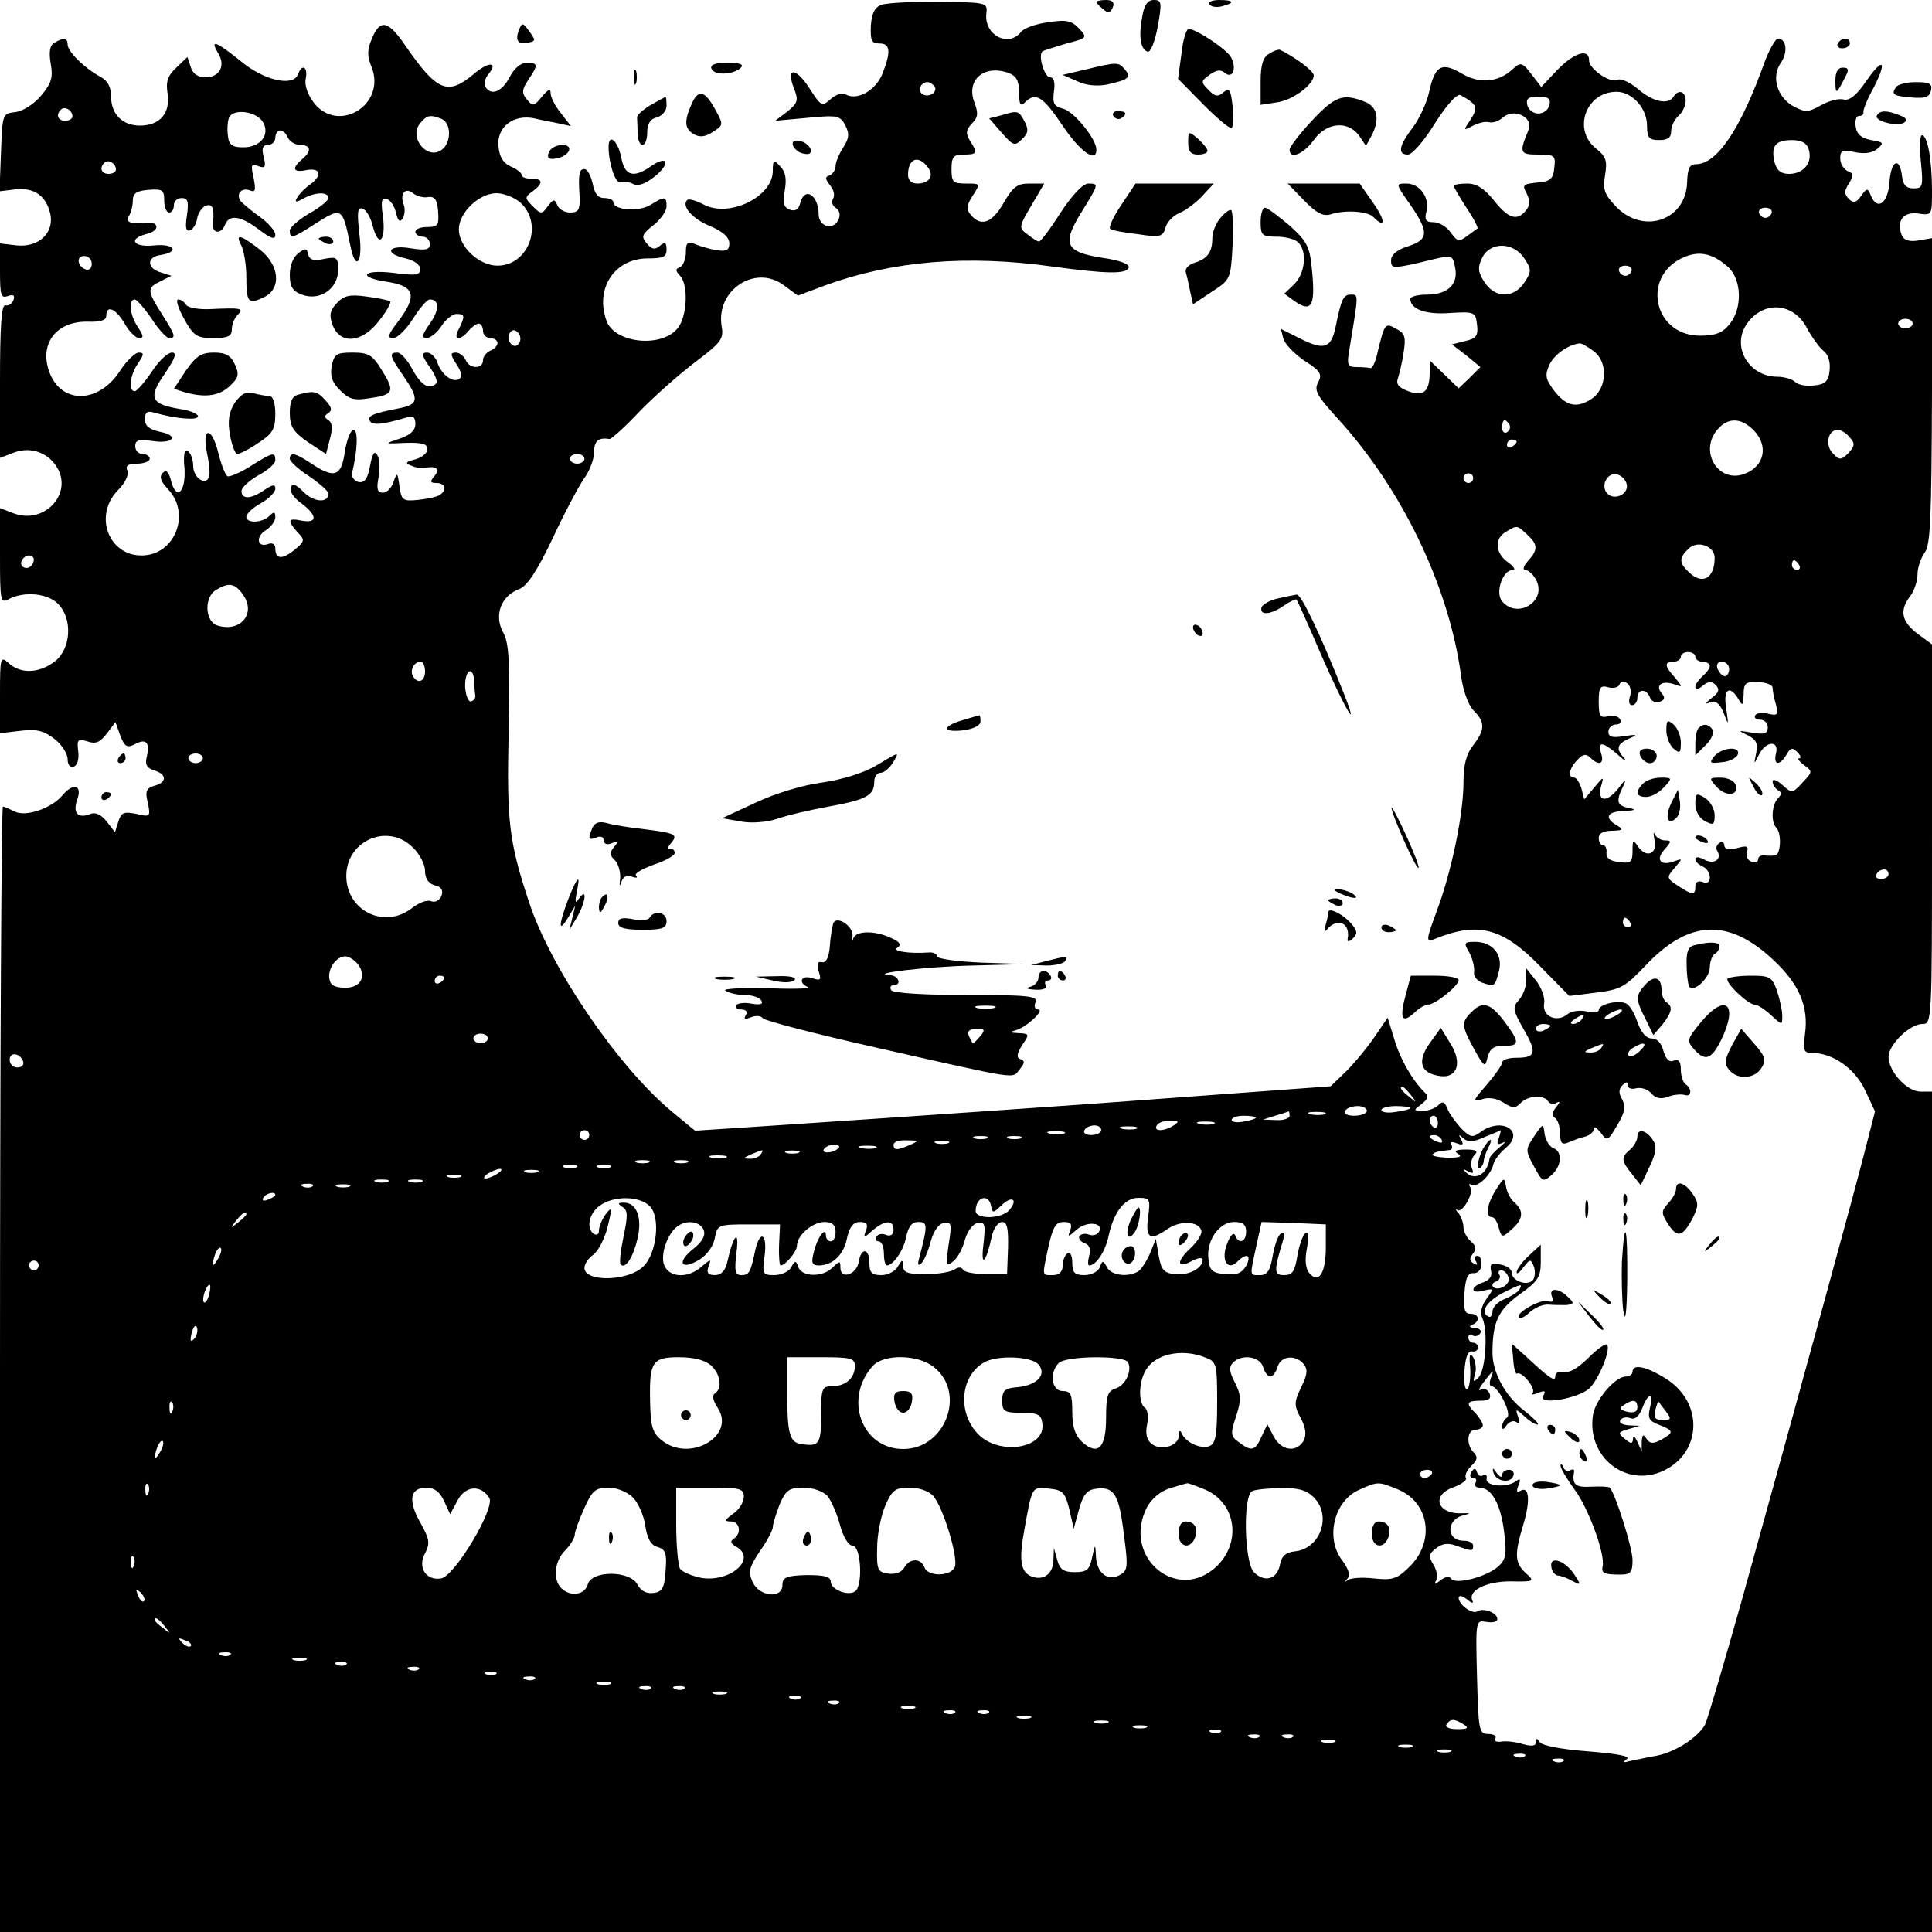 <?xml version="1.0" encoding="UTF-8" standalone="no"?> <svg xmlns="http://www.w3.org/2000/svg" width="400pt" height="400pt" viewBox="0 0 400 400" preserveAspectRatio="xMidYMid meet">  <g transform="translate(0,400) scale(0.1,-0.1)" fill="#000000" stroke="none"> <path d="M1825 3990 c-14 -5 -20 -17 -22 -43 -1 -31 1 -37 18 -37 23 0 24 -18 5 -65 -15 -34 -53 -54 -76 -40 -6 4 -20 -1 -30 -10 -18 -16 -20 -15 -42 19 -29 46 -51 49 -35 5 11 -27 9 -32 -13 -50 l-25 -19 66 6 c62 6 68 5 79 -15 9 -18 8 -27 -4 -46 -9 -14 -16 -31 -16 -39 0 -8 -6 -16 -12 -19 -10 -3 -10 -7 0 -20 8 -9 11 -21 7 -28 -4 -6 -2 -15 5 -19 18 -11 4 -42 -17 -38 -10 2 -18 12 -18 23 0 41 -29 60 -38 25 -4 -14 -10 -18 -22 -14 -13 5 -15 14 -10 41 4 24 1 38 -10 49 -13 14 -15 13 -15 -10 0 -53 -89 -97 -142 -70 -17 9 -32 13 -35 10 -13 -12 10 -39 47 -54 26 -11 40 -23 40 -36 0 -14 -6 -17 -27 -14 -16 3 -36 9 -45 13 -15 6 -18 2 -18 -18 0 -14 -6 -27 -12 -30 -10 -4 -10 -7 0 -18 17 -18 15 -80 -3 -106 -31 -44 -131 -35 -149 12 -25 67 16 130 85 130 32 0 39 3 39 18 0 15 -3 17 -14 8 -10 -9 -17 -7 -27 5 -12 14 -10 19 14 38 15 12 27 29 27 39 0 21 -4 21 -33 3 -23 -15 -77 -11 -77 5 0 5 -8 9 -19 9 -13 0 -20 9 -24 30 -4 17 -11 30 -17 30 -11 0 -13 -10 -10 -57 1 -27 -2 -33 -20 -33 -11 0 -23 7 -26 15 -6 14 -8 13 -20 -2 -12 -17 -14 -17 -31 0 -17 17 -17 19 0 31 22 17 22 26 -3 26 -11 0 -20 3 -20 8 0 4 -10 12 -22 17 -16 7 -24 20 -26 42 -4 40 31 67 74 58 16 -4 40 -8 53 -11 l23 -5 -21 27 c-12 15 -21 33 -21 41 0 11 -5 8 -18 -7 -16 -20 -19 -21 -31 -6 -11 13 -11 20 3 41 21 31 20 35 -4 35 -12 0 -26 -12 -35 -30 -16 -30 -38 -39 -50 -20 -4 6 -1 18 6 26 22 27 0 27 -31 0 -53 -44 -75 -35 -139 57 -37 55 -54 59 -71 17 -10 -23 -10 -36 -1 -58 32 -78 -68 -140 -119 -75 -13 17 -20 37 -17 50 5 25 -8 32 -16 9 -10 -26 -70 -13 -118 27 -51 41 -65 47 -48 18 17 -26 4 -51 -25 -51 -16 0 -27 7 -31 21 l-7 21 -23 -22 c-18 -17 -22 -29 -18 -54 6 -40 -16 -66 -57 -66 -37 0 -60 24 -60 60 0 20 -7 33 -22 41 -32 17 -68 52 -68 67 0 14 -9 15 -28 3 -9 -5 -11 -19 -7 -43 5 -28 2 -40 -20 -66 -14 -17 -37 -32 -53 -34 -27 -3 -27 -4 -30 -84 l-3 -80 33 4 c39 4 63 -13 72 -50 9 -40 -24 -71 -70 -66 l-34 4 0 -58 c0 -49 2 -56 16 -51 12 4 15 2 12 -8 -3 -8 -11 -13 -17 -11 -8 1 -11 -44 -11 -157 l0 -159 29 11 c37 14 76 -2 93 -38 24 -54 -34 -110 -93 -88 l-29 11 0 -99 c0 -95 1 -99 19 -89 31 16 79 12 101 -10 31 -31 27 -93 -6 -119 -32 -25 -71 -27 -96 -4 -17 15 -18 13 -18 -64 l0 -81 43 5 c33 4 48 0 70 -17 15 -12 27 -30 27 -42 0 -11 5 -18 13 -15 7 2 11 16 9 31 -3 25 -1 27 19 21 17 -6 26 -2 40 16 l18 24 10 -28 c9 -23 14 -26 30 -18 23 13 32 4 25 -25 -4 -16 -1 -24 15 -29 27 -8 27 -25 0 -32 -16 -5 -19 -11 -13 -35 6 -29 5 -30 -24 -23 -26 5 -31 3 -37 -16 l-7 -22 -17 22 c-11 14 -23 20 -33 16 -27 -11 -38 2 -28 30 11 30 -9 35 -31 8 -23 -27 -76 -45 -99 -33 -10 5 -21 10 -24 10 -3 0 -6 -524 -6 -1165 l0 -1165 2000 0 2000 0 0 870 0 870 -24 0 c-28 0 -66 42 -66 72 0 25 44 68 70 68 20 0 20 4 20 393 l0 393 -30 22 c-33 25 -38 48 -15 78 8 10 15 31 15 45 0 14 7 34 15 45 12 16 14 73 15 335 l0 316 -29 -5 c-19 -3 -30 1 -34 12 -11 29 4 48 34 44 29 -4 29 -4 29 47 0 63 -9 115 -21 115 -4 0 -5 -25 -2 -55 5 -51 4 -55 -15 -55 -15 0 -22 7 -24 25 -5 42 -23 33 -26 -12 -3 -45 -26 -60 -39 -27 -6 15 -8 15 -20 -2 -10 -14 -16 -15 -25 -6 -10 10 -10 17 0 32 10 17 10 21 -3 26 -8 4 -15 15 -15 26 0 17 5 19 30 13 20 -4 37 -2 47 7 14 12 13 14 -13 18 -20 4 -30 12 -32 28 -2 12 1 22 7 22 6 0 10 3 9 8 -1 4 8 27 21 50 29 57 20 65 -16 13 -19 -28 -34 -40 -46 -37 -10 3 -31 -3 -47 -12 -27 -15 -32 -15 -57 -2 -34 19 -46 61 -26 90 15 21 12 50 -6 50 -5 0 -17 -21 -27 -47 -50 -140 -99 -213 -143 -213 -13 0 -17 -9 -18 -37 -2 -78 -88 -109 -145 -53 -26 27 -30 36 -25 67 5 30 2 39 -18 55 -50 39 -22 118 42 118 32 0 63 -34 63 -70 0 -25 4 -30 25 -30 18 0 25 5 25 19 0 10 7 24 15 31 8 7 15 21 15 31 0 20 -15 25 -25 9 -11 -18 -43 -11 -74 16 -17 14 -35 22 -41 19 -15 -9 -60 22 -60 40 0 26 -31 16 -66 -20 l-33 -35 -20 26 c-19 25 -23 26 -39 11 -30 -28 -69 -31 -106 -9 -41 24 -55 17 -67 -38 -5 -23 -21 -57 -34 -74 -29 -38 -32 -56 -10 -56 9 0 34 29 56 65 25 39 46 62 53 58 34 -19 37 -25 21 -50 -16 -24 -16 -24 5 -13 12 6 26 9 33 7 7 -2 20 2 29 10 22 20 63 0 53 -25 -20 -48 -19 -52 19 -52 35 0 37 -2 34 -27 -2 -23 -8 -29 -36 -31 -29 -3 -31 -5 -21 -23 7 -15 7 -24 -2 -35 -18 -22 -36 -17 -66 21 -20 25 -36 35 -55 35 -16 0 -28 -2 -28 -5 0 -3 12 -23 26 -45 15 -22 25 -42 23 -43 -2 -1 -12 -9 -22 -16 -16 -12 -20 -11 -33 7 -8 12 -24 22 -36 22 -16 0 -19 5 -15 21 8 29 -13 59 -41 59 -23 0 -23 0 8 -44 39 -57 38 -72 -5 -86 -23 -7 -35 -18 -35 -29 0 -17 4 -17 58 -5 73 18 69 18 75 -12 6 -33 -16 -54 -59 -54 -19 0 -34 -4 -34 -9 0 -21 32 -33 82 -29 51 3 53 2 56 -24 3 -23 -2 -29 -24 -34 l-28 -7 30 -23 29 -24 -22 -22 -23 -22 -30 29 -30 29 0 -25 c0 -40 -13 -51 -44 -39 -20 7 -26 15 -22 26 3 9 9 33 12 54 5 32 3 40 -15 49 -23 13 -24 13 -39 -49 -4 -19 -11 -34 -15 -32 -4 1 -17 2 -28 2 -19 0 -21 4 -15 38 19 115 19 112 3 112 -16 0 -20 -9 -32 -68 -9 -43 -24 -48 -73 -23 l-40 20 5 -20 c3 -11 23 -32 44 -46 33 -21 37 -28 28 -45 -9 -16 -2 -28 41 -75 133 -146 230 -347 255 -532 4 -31 15 -61 26 -72 24 -24 24 -40 -1 -72 -14 -18 -20 -40 -20 -76 0 -67 -25 -187 -56 -269 -21 -57 -22 -63 -6 -57 92 38 143 25 223 -58 l58 -59 56 7 c50 6 60 12 101 55 90 96 172 100 265 13 54 -50 74 -97 66 -154 -4 -34 -3 -39 15 -39 42 0 87 -31 109 -76 l21 -45 -21 -82 c-20 -79 -117 -434 -255 -931 -37 -131 -71 -247 -76 -257 -15 -26 -60 -56 -100 -64 -19 -3 -44 -9 -55 -11 -14 -4 -16 -3 -7 4 9 6 -19 11 -80 16 -54 4 -96 12 -100 19 -6 9 -8 9 -8 0 0 -8 -9 -9 -27 -4 -16 5 -36 7 -46 5 -9 -1 -15 2 -11 7 3 5 -4 9 -15 9 -19 0 -20 8 -23 118 -3 118 -3 118 20 114 12 -2 22 0 22 6 0 13 -29 24 -41 16 -11 -7 -39 14 -39 28 0 6 8 4 17 -3 9 -8 14 -9 12 -4 -12 21 27 41 78 41 50 -1 51 0 32 17 -23 21 -24 39 -5 101 15 50 12 81 -7 69 -7 -4 -8 0 -3 12 5 13 3 15 -6 8 -19 -14 -64 -10 -60 6 1 7 -2 10 -7 7 -5 -4 -11 -1 -13 6 -3 9 -6 9 -12 0 -4 -7 -2 -12 4 -12 6 0 8 -4 5 -10 -3 -5 0 -10 8 -10 25 0 44 -34 51 -91 6 -47 4 -58 -13 -73 -24 -21 -89 -38 -97 -24 -3 5 -12 4 -22 -4 -11 -9 -14 -9 -9 -1 4 7 2 22 -5 33 -11 18 -10 23 6 35 13 10 25 11 43 4 31 -11 33 -11 33 1 0 6 -9 10 -19 10 -38 0 -37 45 0 53 15 4 14 4 -3 4 -53 -3 -66 38 -18 54 16 6 28 15 25 19 -3 5 2 16 11 25 13 12 14 19 5 28 -16 16 -14 47 4 47 8 0 15 4 15 9 0 5 -7 16 -15 25 -21 20 -19 26 10 26 17 0 23 4 19 15 -4 8 -11 12 -18 8 -6 -4 -4 2 4 13 22 29 24 30 17 12 -4 -10 -3 -18 1 -18 14 0 43 -58 32 -65 -5 -3 -10 -12 -10 -18 0 -8 3 -7 9 2 5 7 14 11 20 7 7 -5 8 -1 4 11 -6 17 -5 17 15 -1 12 -11 24 -17 26 -15 2 2 -11 15 -29 29 -38 29 -65 78 -65 119 0 64 12 89 56 121 38 27 44 36 44 67 l0 36 -25 -23 c-14 -13 -25 -28 -25 -34 0 -5 6 -1 14 10 14 18 15 18 22 1 3 -10 2 -23 -3 -28 -12 -12 -43 -1 -43 16 0 7 -11 15 -24 17 -18 4 -22 1 -19 -13 3 -11 -3 -19 -16 -24 -28 -9 -27 -25 1 -17 21 5 21 4 5 -18 -10 -14 -13 -29 -8 -39 12 -25 7 -109 -8 -123 -11 -11 -12 -9 -7 7 3 11 1 27 -4 35 -7 11 -9 4 -6 -23 1 -21 -2 -40 -6 -43 -5 -3 -8 14 -6 38 2 28 7 42 16 40 6 -1 12 2 12 8 0 5 -4 10 -10 10 -5 0 -10 5 -10 11 0 5 4 8 9 4 5 -3 12 -1 16 5 3 5 -2 10 -12 11 -10 0 -13 3 -5 6 17 7 15 23 -4 23 -12 0 -14 9 -12 43 2 30 7 42 18 41 9 -1 17 7 17 17 1 11 -3 19 -8 19 -6 0 -7 -5 -3 -12 4 -7 3 -8 -5 -4 -9 6 -9 11 -1 21 7 9 6 16 -5 25 -8 7 -15 20 -15 29 0 9 -5 22 -10 29 -6 6 -7 10 -3 7 10 -8 35 34 27 47 -4 6 -3 8 3 5 11 -7 40 20 45 43 2 8 13 23 25 33 42 34 -7 66 -52 33 -16 -12 -21 -11 -40 8 -11 12 -24 30 -28 40 -6 15 -10 17 -19 8 -7 -7 -21 -12 -33 -12 -19 1 -19 1 -2 14 15 12 16 16 4 27 -25 26 -49 68 -61 110 l-13 42 -30 -44 c-17 -24 -44 -56 -60 -71 l-28 -27 -490 -36 c-270 -19 -566 -39 -658 -45 l-168 -11 -46 38 c-110 90 -251 295 -297 433 -42 127 -47 166 -43 352 3 149 1 188 -12 210 -18 34 -4 74 33 88 17 6 37 36 70 105 24 52 54 108 65 124 12 16 21 41 21 55 0 23 9 31 32 27 4 0 32 25 62 57 30 31 82 77 115 102 54 41 60 48 55 75 -12 74 69 128 128 85 l30 -22 56 21 c140 51 294 64 472 39 111 -15 152 -16 157 -2 2 7 -18 15 -53 20 -78 12 -86 28 -46 93 37 60 38 61 15 61 -11 0 -34 -25 -57 -60 -21 -33 -41 -60 -45 -60 -3 0 -14 7 -24 15 -18 13 -18 15 8 59 l27 46 -31 0 c-25 0 -34 -7 -53 -40 -24 -42 -47 -50 -68 -25 -10 12 -9 20 4 40 16 25 16 25 -14 25 -27 0 -30 3 -30 30 0 25 4 30 25 30 28 0 30 3 13 29 -9 15 -8 22 4 35 13 13 14 21 5 45 -17 46 21 78 71 60 16 -6 22 -16 22 -41 0 -25 3 -29 12 -20 22 22 37 13 78 -48 36 -54 70 -78 70 -50 0 22 -46 79 -69 85 -19 5 -22 11 -19 35 3 19 0 30 -8 30 -12 0 -26 48 -15 54 3 2 26 9 49 16 43 11 44 12 26 31 -15 16 -26 19 -63 13 -25 -3 -51 -12 -57 -20 -26 -33 -76 -7 -72 37 3 24 2 24 -97 25 -55 1 -109 -2 -120 -6z m110 -169 c7 -12 -12 -24 -25 -16 -11 7 -4 25 10 25 5 0 11 -4 15 -9z m1273 -38 c-2 -10 -12 -18 -23 -18 -11 0 -21 8 -23 18 -3 13 3 17 23 17 20 0 26 -4 23 -17z m-3058 -24 c0 -5 -7 -9 -15 -9 -15 0 -20 12 -9 23 8 8 24 -1 24 -14z m394 -11 c16 -26 -4 -53 -40 -53 -23 0 -30 5 -32 23 -2 13 -1 30 2 38 8 20 56 14 70 -8z m370 6 c20 -8 21 -47 2 -63 -30 -25 -71 24 -46 54 14 17 21 18 44 9z m-318 -39 c4 -8 15 -15 25 -15 23 0 25 -13 4 -30 -22 -19 -18 -28 10 -22 29 5 33 -11 7 -30 -10 -7 -22 -19 -26 -26 -7 -11 -4 -12 12 -3 26 14 52 14 52 1 0 -5 -18 -20 -40 -32 -22 -13 -40 -29 -40 -35 0 -18 5 -17 50 12 58 37 59 37 75 -42 11 -57 27 -38 19 23 -5 45 -4 56 7 52 7 -2 17 -19 21 -37 12 -45 27 -30 21 20 -5 33 -3 41 8 37 7 -2 16 -15 19 -29 4 -17 8 -20 14 -11 4 7 5 20 2 28 -9 23 3 37 19 24 8 -6 22 -10 31 -8 14 2 19 -5 21 -29 2 -29 0 -33 -22 -33 -14 0 -25 -4 -25 -10 0 -5 7 -10 15 -10 8 0 15 -7 15 -15 0 -12 -8 -14 -40 -9 -47 8 -56 -11 -10 -21 17 -4 30 -13 30 -22 0 -13 -9 -14 -55 -8 -67 8 -76 -10 -10 -19 54 -9 59 -29 19 -82 -21 -27 -23 -34 -10 -34 9 0 27 18 41 40 14 22 29 40 35 40 20 0 20 -22 0 -50 -16 -23 -18 -30 -7 -30 8 0 22 11 31 25 9 14 23 25 31 25 18 0 18 -5 5 -31 -13 -23 2 -26 20 -4 7 8 16 15 21 15 5 0 9 -7 9 -15 0 -8 7 -15 15 -15 8 0 15 -5 15 -10 0 -6 -7 -13 -15 -16 -8 -4 -15 -12 -15 -20 0 -19 -29 -18 -36 1 -4 8 -13 15 -20 15 -12 0 -12 -4 1 -24 11 -17 13 -26 5 -31 -13 -8 -37 10 -45 36 -4 10 -13 19 -21 19 -12 0 -11 -6 5 -29 11 -15 18 -31 14 -35 -14 -14 -31 -4 -49 29 -10 19 -24 35 -31 35 -18 0 -17 -6 12 -48 33 -48 32 -59 -7 -67 -57 -11 -68 -16 -62 -27 6 -9 27 -7 77 8 12 4 17 0 17 -14 0 -13 -11 -23 -32 -30 -33 -11 -33 -11 12 -9 34 1 45 -2 45 -13 0 -8 -11 -17 -25 -21 -20 -5 -22 -8 -9 -13 9 -4 20 -6 25 -5 27 5 36 -1 24 -16 -10 -12 -10 -15 4 -15 18 0 22 -15 6 -25 -6 -4 -26 -8 -45 -10 -31 -3 -34 -1 -38 29 -4 28 -5 29 -12 9 -4 -13 -14 -23 -22 -23 -12 0 -14 8 -9 33 3 17 2 38 -3 45 -6 10 -10 3 -15 -23 -5 -27 -11 -35 -24 -33 -9 3 -15 11 -13 19 11 45 13 89 3 89 -6 0 -14 -20 -18 -45 -7 -51 -21 -57 -69 -25 -33 22 -45 25 -45 10 0 -5 18 -22 40 -36 22 -15 40 -31 40 -36 0 -20 -30 -18 -51 3 -17 17 -24 19 -27 9 -3 -7 7 -22 22 -32 33 -25 34 -42 1 -36 -29 6 -31 1 -9 -24 16 -16 15 -19 -7 -37 -25 -20 -39 -19 -39 4 0 8 -6 12 -14 9 -23 -9 -28 14 -6 28 11 7 20 19 20 27 0 12 -3 12 -12 3 -15 -15 -48 -16 -48 -2 0 6 13 19 30 28 16 9 30 23 30 30 0 10 -5 9 -22 -2 -28 -20 -48 -20 -48 -3 0 8 16 22 35 33 19 10 35 24 35 31 0 18 -5 17 -51 -12 -22 -14 -44 -23 -48 -21 -5 3 -14 27 -20 52 -14 54 -34 48 -22 -6 4 -19 6 -40 4 -47 -7 -20 -33 -2 -33 22 0 13 -5 27 -11 31 -7 4 -10 -7 -7 -36 3 -49 -17 -68 -28 -25 -5 19 -10 23 -17 16 -8 -8 -4 -18 11 -34 48 -51 14 -137 -55 -137 -69 0 -100 84 -48 136 14 14 22 31 19 39 -5 11 1 15 20 15 14 0 26 5 26 10 0 6 -7 10 -15 10 -8 0 -15 7 -15 16 0 13 7 15 35 11 43 -7 58 11 16 19 -22 5 -31 12 -31 26 0 14 5 18 18 14 45 -13 92 -17 92 -8 0 5 -16 12 -36 15 -62 10 -68 23 -33 73 22 33 26 44 15 44 -9 0 -28 -18 -42 -40 -15 -22 -31 -40 -35 -40 -14 0 -10 34 7 58 12 18 13 22 1 22 -7 0 -25 -17 -38 -37 -43 -67 -118 -71 -145 -8 -25 60 10 110 77 109 27 -1 39 3 39 12 0 24 20 15 38 -16 9 -16 23 -30 30 -30 10 0 9 5 -2 22 -17 24 -21 58 -7 58 4 0 20 -18 35 -40 14 -22 31 -40 36 -40 15 0 13 6 -15 50 -31 49 -31 54 -2 68 l22 11 -22 7 c-29 8 -30 32 -1 36 40 6 30 24 -12 20 -45 -5 -56 14 -15 24 27 7 24 26 -3 23 -33 -3 -43 1 -35 14 4 6 8 21 8 32 0 15 8 20 33 22 28 2 32 0 32 -22 0 -14 5 -25 10 -25 6 0 10 7 10 15 0 8 7 15 16 15 13 0 15 -7 11 -36 -4 -25 -2 -34 6 -31 7 2 13 13 15 24 2 12 10 24 18 27 14 5 18 -4 15 -36 -3 -22 17 -24 25 -3 9 22 33 18 71 -11 24 -18 33 -21 33 -10 0 8 -15 25 -32 37 -18 13 -36 28 -40 33 -10 15 2 28 19 22 12 -5 13 0 8 26 -6 27 -5 30 10 24 14 -5 16 -2 11 19 -5 18 -2 25 9 25 8 0 15 7 15 15 0 8 5 15 10 15 6 0 13 -7 16 -15z m3149 -25 c8 -27 -11 -50 -41 -50 -17 0 -25 7 -30 24 -8 34 2 46 36 46 20 0 31 -6 35 -20z m-3505 -41 c0 -5 -7 -9 -15 -9 -15 0 -20 12 -9 23 8 8 24 -1 24 -14z m1680 6 c15 -18 5 -35 -21 -35 -12 0 -19 7 -19 18 0 33 20 42 40 17z m-842 -75 c48 -45 16 -130 -48 -130 -38 0 -80 39 -80 75 0 35 42 75 78 75 15 0 38 -9 50 -20z m2590 -21 c-2 -6 -8 -10 -13 -10 -5 0 -11 4 -13 10 -2 6 4 11 13 11 9 0 15 -5 13 -11z m-512 -94 c15 -23 15 -27 0 -50 -22 -33 -60 -33 -82 0 -14 21 -15 31 -6 50 16 35 65 35 88 0z m422 -18 c28 -26 30 -85 3 -118 -14 -18 -29 -24 -61 -24 -99 0 -123 128 -30 164 31 12 58 5 88 -22z m-3388 7 c0 -9 -5 -14 -12 -12 -18 6 -21 28 -4 28 9 0 16 -7 16 -16z m3188 -15 c-2 -6 -8 -10 -13 -10 -5 0 -11 4 -13 10 -2 6 4 11 13 11 9 0 15 -5 13 -11z m364 -120 c10 -18 25 -39 34 -46 9 -7 14 -22 12 -40 -2 -22 -9 -29 -32 -31 -16 -2 -33 1 -39 7 -6 6 -23 11 -37 11 -58 0 -95 60 -65 107 34 52 99 48 127 -8z m218 11 c0 -5 -7 -10 -15 -10 -8 0 -15 5 -15 10 0 6 7 10 15 10 8 0 15 -4 15 -10z m-2885 -40 c-5 -8 -11 -8 -17 -2 -6 6 -7 16 -3 22 5 8 11 8 17 2 6 -6 7 -16 3 -22z m2223 -16 c32 -22 30 -78 -3 -100 -31 -20 -53 -15 -78 18 -17 23 -19 31 -9 53 10 21 38 41 62 44 3 1 16 -6 28 -15z m-173 -153 c3 -5 1 -12 -5 -16 -5 -3 -10 1 -10 9 0 18 6 21 15 7z m505 -11 c32 -32 24 -75 -18 -91 -55 -21 -96 48 -55 93 21 24 48 23 73 -2z m200 -16 c11 -12 10 -18 -3 -32 -15 -15 -19 -15 -32 -1 -17 17 -11 49 10 49 7 0 18 -7 25 -16z m-690 -8 c0 -3 -4 -8 -10 -11 -5 -3 -10 -1 -10 4 0 6 5 11 10 11 6 0 10 -2 10 -4z m-1930 -36 c0 -5 -7 -10 -15 -10 -8 0 -15 5 -15 10 0 6 7 10 15 10 8 0 15 -4 15 -10z m1840 -40 c0 -5 -4 -10 -10 -10 -5 0 -10 5 -10 10 0 6 5 10 10 10 6 0 10 -4 10 -10z m318 -13 c4 -20 -25 -34 -40 -19 -15 15 -1 44 19 40 10 -2 19 -11 21 -21z m-206 -104 c22 -20 23 -31 1 -55 -9 -10 -11 -18 -5 -18 6 0 16 -9 22 -20 24 -44 -38 -83 -70 -45 -15 18 1 65 22 65 7 0 2 7 -10 16 -26 18 -29 49 -4 63 23 14 23 14 44 -6z m388 -48 c0 -43 -26 -57 -54 -29 -20 19 -20 29 0 48 18 18 54 6 54 -19z m-3480 -3 c0 -13 -12 -22 -22 -16 -10 6 -1 24 13 24 5 0 9 -4 9 -8z m3655 -12 c3 -5 1 -10 -4 -10 -6 0 -11 5 -11 10 0 6 2 10 4 10 3 0 8 -4 11 -10z m-3222 -61 c28 -39 -5 -79 -53 -64 -26 8 -28 60 -2 74 26 16 39 13 55 -10z m3007 -129 c0 -5 7 -10 15 -10 8 0 15 -4 15 -9 0 -5 -7 -14 -15 -21 -8 -7 -15 -17 -15 -22 0 -6 7 -5 15 2 12 10 19 10 27 2 9 -9 7 -16 -8 -27 -14 -11 -15 -14 -3 -9 12 4 20 -3 28 -23 10 -26 10 -26 5 10 -7 40 7 50 25 20 9 -16 10 -14 11 9 0 23 4 27 30 26 17 -1 30 -6 30 -12 0 -6 3 -22 7 -35 5 -21 3 -23 -15 -19 -12 4 -25 2 -28 -3 -3 -5 2 -9 10 -9 9 0 16 -7 16 -16 0 -13 -7 -15 -32 -11 -30 5 -31 5 -10 -5 18 -9 22 -17 18 -37 -5 -25 -5 -25 6 -3 14 28 42 30 35 2 -6 -25 8 -26 22 -2 8 14 12 15 22 5 7 -7 9 -13 4 -13 -5 0 0 -6 10 -14 18 -13 18 -14 -3 -36 -21 -23 -22 -23 -42 -5 -11 10 -20 13 -20 7 0 -6 5 -14 11 -18 8 -4 8 -9 0 -17 -13 -13 -15 -50 -3 -61 11 -12 9 -56 -3 -57 -5 -1 -16 -1 -22 0 -7 1 -13 -3 -13 -8 0 -6 -6 -8 -14 -5 -8 3 -12 12 -9 20 4 12 0 14 -21 8 -17 -4 -26 -2 -26 6 0 6 -5 8 -10 5 -6 -4 -8 -11 -5 -16 11 -17 -5 -30 -26 -19 -11 6 -19 7 -19 1 0 -5 7 -11 15 -15 8 -3 15 -13 15 -22 0 -10 -5 -14 -15 -10 -9 3 -15 0 -15 -9 0 -19 -5 -19 -36 1 -24 16 -24 17 -7 37 17 20 17 20 0 14 -29 -11 -40 3 -21 24 15 17 15 19 1 19 -8 0 -18 6 -21 13 -3 6 -3 2 -1 -10 8 -29 -14 -41 -32 -18 -12 18 -13 17 -13 -7 0 -23 -4 -26 -27 -23 -19 2 -28 8 -27 19 1 9 -2 16 -7 16 -5 0 -9 7 -9 15 0 10 10 15 28 15 23 1 24 2 10 11 -28 16 -21 29 15 30 23 1 26 3 10 6 -26 5 -28 14 -12 46 7 16 4 14 -11 -6 -24 -30 -44 -27 -35 6 6 20 5 20 -14 -3 l-21 -25 -6 23 c-4 12 -10 22 -15 22 -14 0 -10 20 7 37 11 12 18 13 27 4 17 -17 29 -13 22 9 -8 26 3 25 34 -2 14 -13 20 -16 14 -8 -18 20 -16 29 10 41 19 8 17 9 -10 5 -25 -4 -33 -2 -33 9 0 8 7 15 16 15 8 0 12 5 8 11 -3 6 -15 9 -25 6 -16 -4 -19 0 -19 30 0 30 3 35 20 30 10 -3 21 0 23 6 2 6 9 7 15 3 7 -4 10 -16 7 -27 -4 -11 -2 -19 4 -19 6 0 11 7 11 15 0 19 19 20 26 1 3 -8 12 -12 20 -9 11 4 12 9 4 18 -14 17 2 27 27 18 17 -6 17 -6 1 14 -22 24 -23 33 -3 33 8 0 15 5 15 10 0 6 7 10 15 10 8 0 15 -4 15 -10z m-2630 -30 c0 -21 -15 -27 -25 -10 -7 12 2 30 16 30 5 0 9 -9 9 -20z m2700 5 c0 -8 -4 -15 -9 -15 -5 0 -11 7 -15 15 -3 9 0 15 9 15 8 0 15 -7 15 -15z m-2598 -25 c0 -11 1 -24 2 -30 1 -5 -3 -11 -9 -12 -5 -2 -11 12 -12 30 -1 34 16 46 19 12z m-562 -160 c0 -5 -7 -10 -15 -10 -8 0 -15 5 -15 10 0 6 7 10 15 10 8 0 15 -4 15 -10z m435 -185 c14 -13 25 -35 25 -48 0 -16 7 -26 20 -30 14 -3 18 -10 14 -22 -4 -9 -13 -14 -21 -11 -8 4 -26 -3 -40 -14 -56 -44 -134 -7 -136 64 -2 75 86 114 138 61z m3055 -55 c0 -5 -7 -10 -16 -10 -8 0 -12 5 -9 10 3 6 10 10 16 10 5 0 9 -4 9 -10z m-535 -100 c3 -5 1 -10 -4 -10 -6 0 -11 5 -11 10 0 6 2 10 4 10 3 0 8 -4 11 -10z m-2635 -85 c20 -25 8 -50 -25 -50 -21 0 -31 5 -33 18 -4 21 14 47 33 47 7 0 18 -7 25 -15z m180 -29 c0 -3 -4 -8 -10 -11 -5 -3 -10 -1 -10 4 0 6 5 11 10 11 6 0 10 -2 10 -4z m90 -126 c0 -5 -7 -10 -15 -10 -8 0 -15 5 -15 10 0 6 7 10 15 10 8 0 15 -4 15 -10z m-962 -48 c2 -7 -3 -12 -12 -12 -9 0 -16 7 -16 16 0 17 22 14 28 -4z m2873 -69 c13 -16 12 -17 -3 -4 -17 13 -22 21 -14 21 2 0 10 -8 17 -17z m-91 -33 c0 -5 -12 -10 -26 -10 -14 0 -23 4 -19 10 3 6 15 10 26 10 10 0 19 -4 19 -10z m90 6 c0 -2 -13 -6 -30 -8 -16 -3 -30 -1 -30 4 0 4 14 8 30 8 17 0 30 -2 30 -4z m-250 -16 c0 -5 -12 -10 -27 -9 l-28 1 25 8 c14 4 26 8 28 9 1 1 2 -3 2 -9z m73 3 c-7 -2 -21 -2 -30 0 -10 3 -4 5 12 5 17 0 24 -2 18 -5z m-143 -7 c0 -2 -11 -6 -25 -8 -14 -3 -25 -1 -25 3 0 5 11 9 25 9 14 0 25 -2 25 -4z m377 -11 c0 -8 -4 -12 -9 -9 -4 3 -8 9 -8 15 0 5 4 9 8 9 5 0 9 -7 9 -15z m-547 -5 c-20 -13 -43 -13 -35 0 3 6 16 10 28 10 18 0 19 -2 7 -10z m83 3 c-7 -2 -21 -2 -30 0 -10 3 -4 5 12 5 17 0 24 -2 18 -5z m-233 -13 c0 -5 -9 -10 -21 -10 -11 0 -17 5 -14 10 3 6 13 10 21 10 8 0 14 -4 14 -10z m73 3 c-7 -2 -21 -2 -30 0 -10 3 -4 5 12 5 17 0 24 -2 18 -5z m-1133 -13 c0 -5 -4 -10 -10 -10 -5 0 -10 5 -10 10 0 6 5 10 10 10 6 0 10 -4 10 -10z m983 3 c-7 -2 -21 -2 -30 0 -10 3 -4 5 12 5 17 0 24 -2 18 -5z m900 -10 c-5 -12 -3 -14 8 -9 8 4 5 0 -6 -9 -11 -9 -20 -19 -21 -23 -4 -34 -32 -49 -51 -27 -5 4 -2 5 6 0 11 -6 13 -4 8 7 -3 9 0 21 6 27 8 8 3 11 -18 11 -21 0 -26 -3 -16 -9 9 -6 2 -8 -22 -8 -20 1 -34 4 -31 7 5 5 9 6 35 9 5 0 7 5 4 11 -4 6 1 7 11 3 13 -5 15 -3 9 8 -6 11 -5 11 5 2 9 -8 20 -8 44 3 17 7 32 13 33 14 1 0 -1 -7 -4 -17z m-1060 0 c-7 -2 -19 -2 -25 0 -7 3 -2 5 12 5 14 0 19 -2 13 -5z m70 0 c-7 -2 -19 -2 -25 0 -7 3 -2 5 12 5 14 0 19 -2 13 -5z m872 -3 c3 -6 -1 -7 -9 -4 -18 7 -21 14 -7 14 6 0 13 -4 16 -10z m-1100 -10 c-27 -12 -35 -12 -35 0 0 6 12 10 28 9 24 0 25 -1 7 -9z m78 3 c-7 -2 -19 -2 -25 0 -7 3 -2 5 12 5 14 0 19 -2 13 -5z m-227 -10 c-10 -11 -37 -12 -30 -2 3 5 12 9 21 9 9 0 13 -3 9 -7z m77 0 c-7 -2 -21 -2 -30 0 -10 3 -4 5 12 5 17 0 24 -2 18 -5z m-238 -13 c-3 -5 -14 -10 -23 -9 -14 0 -13 2 3 9 27 11 27 11 20 0z m78 3 c-7 -2 -19 -2 -25 0 -7 3 -2 5 12 5 14 0 19 -2 13 -5z m-150 -10 c-7 -2 -21 -2 -30 0 -10 3 -4 5 12 5 17 0 24 -2 18 -5z m-160 -10 c-7 -2 -19 -2 -25 0 -7 3 -2 5 12 5 14 0 19 -2 13 -5z m80 0 c-7 -2 -19 -2 -25 0 -7 3 -2 5 12 5 14 0 19 -2 13 -5z m-230 -10 c-7 -2 -19 -2 -25 0 -7 3 -2 5 12 5 14 0 19 -2 13 -5z m70 0 c-7 -2 -19 -2 -25 0 -7 3 -2 5 12 5 14 0 19 -2 13 -5z m-233 -13 c-8 -5 -19 -10 -25 -10 -5 0 -3 5 5 10 8 5 20 10 25 10 6 0 3 -5 -5 -10z m83 3 c-7 -2 -19 -2 -25 0 -7 3 -2 5 12 5 14 0 19 -2 13 -5z m-160 -10 c-7 -2 -19 -2 -25 0 -7 3 -2 5 12 5 14 0 19 -2 13 -5z m-150 -10 c-7 -2 -19 -2 -25 0 -7 3 -2 5 12 5 14 0 19 -2 13 -5z m70 0 c-7 -2 -19 -2 -25 0 -7 3 -2 5 12 5 14 0 19 -2 13 -5z m-226 -9 c-3 -3 -12 -4 -19 -1 -8 3 -5 6 6 6 11 1 17 -2 13 -5z m76 -1 c-7 -2 -19 -2 -25 0 -7 3 -2 5 12 5 14 0 19 -2 13 -5z m-153 -17 c0 -2 -7 -7 -16 -10 -8 -3 -12 -2 -9 4 6 10 25 14 25 6z m775 -23 c23 -22 15 -98 -13 -125 -31 -31 -122 -33 -122 -3 0 8 8 20 18 27 10 7 24 33 30 58 10 40 9 43 -4 26 -8 -11 -14 -26 -14 -34 0 -7 -4 -10 -10 -7 -17 11 -11 43 12 59 29 21 82 20 103 -1z m707 0 c3 -15 4 -15 21 1 21 21 36 14 17 -9 -16 -19 -70 -20 -70 -2 0 29 27 37 32 10z m325 -23 c-6 -44 4 -50 41 -24 25 17 63 16 69 -3 3 -7 -8 -24 -23 -38 -30 -28 -27 -43 5 -25 12 6 21 7 21 2 0 -18 -29 -33 -57 -30 -23 2 -29 9 -34 38 l-6 35 -12 -30 c-7 -16 -18 -33 -24 -37 -21 -13 -56 -9 -65 8 -8 15 -10 15 -15 0 -4 -9 -18 -16 -32 -16 -20 0 -25 5 -25 26 0 14 -4 23 -10 19 -5 -3 -10 -15 -10 -26 0 -12 -7 -19 -20 -19 -23 0 -23 -4 -9 60 9 40 15 50 31 50 15 0 18 -4 14 -17 -6 -15 -5 -15 13 1 21 19 58 15 46 -5 -4 -6 -13 -8 -21 -5 -7 3 -16 1 -19 -3 -3 -5 2 -12 11 -15 10 -4 13 -13 9 -26 -3 -11 -3 -20 0 -20 14 0 33 28 40 60 11 52 34 80 62 80 24 0 25 -3 20 -40z m-1867 6 c0 -2 -8 -10 -17 -17 -16 -13 -17 -12 -4 4 13 16 21 21 21 13z m947 -33 c4 -11 -3 -24 -22 -39 -35 -28 -25 -45 13 -22 16 10 29 28 32 45 5 27 7 28 70 28 l65 0 -2 -42 c-1 -24 1 -43 3 -43 10 0 34 29 34 41 0 21 32 49 57 49 16 0 23 -6 23 -20 0 -11 -4 -20 -10 -20 -5 0 -10 5 -10 12 0 20 -18 -4 -25 -34 -6 -23 -4 -28 11 -28 29 1 51 22 58 58 5 22 13 32 26 32 14 0 18 -5 13 -17 -6 -17 -5 -17 14 0 25 21 43 22 43 1 0 -10 -6 -14 -15 -11 -8 4 -17 2 -20 -3 -4 -6 -1 -10 4 -10 6 0 11 -11 11 -25 0 -14 3 -25 6 -25 13 0 35 31 40 59 5 22 12 31 25 31 20 0 20 -6 2 -75 -4 -14 -2 -17 5 -10 6 6 14 26 19 45 6 21 16 36 27 38 16 3 17 -2 10 -45 -6 -44 -6 -47 10 -34 9 7 20 28 24 45 5 17 16 32 26 34 15 3 17 -2 12 -45 -6 -50 6 -37 18 20 4 15 13 27 21 27 10 0 13 -13 12 -54 l-2 -54 -42 0 c-24 0 -46 4 -49 9 -3 6 -10 6 -17 1 -7 -5 -33 -10 -59 -10 -38 0 -48 3 -48 16 -1 15 -2 15 -11 0 -5 -10 -21 -18 -34 -18 -20 0 -25 5 -25 25 0 31 -17 33 -22 3 -4 -27 -38 -38 -38 -13 0 15 -1 15 -16 1 -20 -21 -63 -20 -71 0 -5 15 -7 15 -15 0 -5 -9 -21 -16 -35 -16 -24 0 -25 2 -20 40 6 45 -9 55 -19 13 -10 -48 -13 -53 -29 -53 -13 0 -15 8 -10 48 6 49 -7 35 -19 -20 -4 -19 -13 -28 -26 -28 -14 0 -18 5 -13 18 6 16 5 16 -14 0 -30 -27 -71 -23 -79 6 -6 24 10 65 30 78 19 13 46 9 53 -9z m1123 -3 c0 -22 -16 -27 -23 -7 -3 6 -10 -1 -16 -17 -14 -34 0 -59 21 -38 19 19 30 14 18 -9 -9 -15 -19 -19 -43 -17 -27 2 -33 8 -35 31 -5 38 22 77 53 77 18 0 25 -5 25 -20z m165 -33 c0 -53 -15 -76 -34 -53 -8 9 -10 28 -5 52 4 24 3 35 -3 31 -6 -4 -13 -25 -17 -47 -5 -32 -10 -40 -27 -40 -22 0 -22 8 -2 74 3 11 1 16 -5 12 -6 -3 -13 -24 -17 -46 -5 -30 -11 -40 -26 -40 -22 0 -22 -4 -8 60 l11 50 66 -2 67 -3 0 -48z m-2294 -24 c-12 -20 -14 -14 -5 12 4 9 9 14 11 11 3 -2 0 -13 -6 -23z m-371 -13 c0 -5 -4 -10 -10 -10 -5 0 -10 5 -10 10 0 6 5 10 10 10 6 0 10 -4 10 -10z m3043 -24 c6 -15 -21 -31 -32 -20 -3 4 0 9 7 11 6 3 10 9 6 14 -3 5 -1 9 4 9 6 0 12 -6 15 -14z m-2690 -36 c-3 -12 -8 -19 -11 -16 -5 6 5 36 12 36 2 0 2 -9 -1 -20z m2712 9 c-4 -5 -18 -14 -31 -19 -13 -5 -24 -17 -24 -25 0 -9 -4 -14 -10 -10 -16 10 0 32 33 49 38 19 40 19 32 5z m-2743 -101 c-8 -8 -9 -4 -5 13 4 13 8 18 11 10 2 -7 -1 -18 -6 -23z m2092 -38 c25 -9 26 -13 26 -94 0 -67 -3 -85 -16 -90 -18 -7 -50 8 -57 26 -4 8 -6 7 -6 -4 -1 -22 -38 -33 -57 -17 -10 8 -13 21 -9 40 3 15 1 30 -4 34 -14 8 -14 51 0 76 18 35 74 48 123 29z m-1022 -17 c20 -18 24 -48 8 -58 -6 -4 -4 -15 6 -30 38 -58 -58 -114 -116 -67 -19 15 -23 29 -24 78 -2 85 4 94 60 94 30 0 54 -6 66 -17z m298 -1 c0 -25 -19 -42 -47 -42 -21 0 -23 -4 -23 -60 0 -60 -4 -65 -40 -60 -25 3 -30 21 -30 103 l0 77 70 0 c61 0 70 -2 70 -18z m163 -2 c68 -53 25 -170 -63 -170 -86 0 -124 104 -63 172 23 25 93 24 126 -2z m217 5 c18 -21 -3 -43 -43 -47 -27 -2 -32 -7 -32 -28 0 -22 4 -25 40 -25 34 0 41 -4 43 -22 8 -53 -92 -68 -135 -20 -41 45 -34 118 14 146 27 16 99 13 113 -4z m185 5 c10 -17 -5 -49 -26 -55 -16 -5 -19 -16 -19 -61 0 -62 -17 -79 -50 -49 -14 13 -20 31 -20 62 0 36 -3 43 -20 43 -23 0 -28 38 -8 58 15 15 134 16 143 2z m280 -10 c3 -11 10 -20 15 -20 5 0 12 9 15 20 7 23 37 26 54 6 9 -11 8 -22 -5 -48 -15 -31 -15 -38 -1 -64 11 -21 12 -35 6 -47 -15 -25 -46 -21 -62 9 l-13 25 -12 -25 c-13 -30 -21 -32 -47 -12 -17 12 -18 17 -6 53 11 34 11 44 -2 70 -12 23 -13 33 -4 42 18 18 55 13 62 -9z m-2258 -92 c-3 -8 -6 -5 -6 6 -1 11 2 17 5 13 3 -3 4 -12 1 -19z m-26 -85 c-12 -20 -14 -14 -5 12 4 9 9 14 11 11 3 -2 0 -13 -6 -23z m2633 -45 c-3 -4 -9 -8 -15 -8 -5 0 -9 4 -9 8 0 5 7 9 15 9 8 0 12 -4 9 -9z m-2657 -40 c-3 -8 -6 -5 -6 6 -1 11 2 17 5 13 3 -3 4 -12 1 -19z m2188 8 c63 -27 76 -106 26 -157 -82 -81 -200 17 -146 121 10 18 28 33 48 39 17 5 33 10 35 10 1 1 18 -5 37 -13z m400 0 c64 -27 76 -106 25 -158 -27 -27 -36 -30 -75 -26 -24 3 -48 1 -54 -3 -8 -6 -8 -5 -1 3 6 7 2 19 -10 36 -37 46 -19 125 35 148 38 17 39 17 80 0z m-1976 -23 l13 -28 15 28 c16 31 48 34 66 6 13 -21 -72 -163 -100 -167 -31 -5 -49 23 -33 52 11 21 9 30 -10 64 -26 46 -21 72 13 72 16 0 28 -9 36 -27z m391 7 c11 -11 23 -37 26 -59 4 -27 12 -41 26 -44 16 -5 19 -13 16 -49 -2 -35 -7 -44 -25 -46 -14 -2 -26 4 -33 17 -15 30 -95 30 -103 1 -6 -22 -36 -27 -55 -8 -18 18 -14 56 8 78 11 11 20 26 20 33 0 6 9 31 20 55 16 36 23 42 50 42 17 0 39 -9 50 -20z m230 1 c0 -11 -10 -27 -22 -35 -18 -13 -19 -16 -5 -16 19 0 23 -25 6 -36 -8 -5 -6 -10 5 -16 44 -25 -11 -74 -71 -65 -20 4 -40 12 -45 19 -4 7 -8 48 -8 91 l0 77 70 0 c63 0 70 -2 70 -19z m173 2 c8 -10 20 -37 26 -60 7 -26 18 -43 26 -43 18 0 22 -85 5 -95 -16 -10 -50 5 -50 20 0 11 -13 14 -50 14 -42 -1 -50 -5 -50 -20 0 -30 -48 -25 -62 6 -9 21 -7 30 15 63 15 21 27 44 27 50 0 7 7 28 14 47 13 30 20 35 49 35 20 0 40 -7 50 -17z m219 0 c21 -24 52 -127 45 -147 -8 -20 -56 -21 -63 -1 -8 20 -31 19 -42 -1 -5 -9 -18 -14 -33 -12 -22 3 -24 8 -23 53 0 28 8 67 17 88 14 32 20 37 50 37 20 0 40 -7 49 -17z m282 -28 l9 -40 11 40 c9 32 17 41 37 43 36 4 46 -12 56 -96 9 -67 8 -74 -9 -83 -25 -14 -48 5 -49 40 -1 25 -2 25 -8 -4 -5 -25 -11 -30 -36 -30 -23 0 -31 6 -36 25 l-7 25 -1 -26 c-1 -28 -21 -42 -45 -33 -23 9 -27 33 -15 98 16 89 15 88 51 84 29 -3 33 -8 42 -43z m506 25 c38 -38 14 -107 -40 -112 -18 -2 -27 -10 -30 -28 -6 -30 -32 -37 -54 -15 -20 21 -23 160 -3 168 6 3 33 6 60 6 34 1 52 -4 67 -19z m-2443 -142 c-3 -8 -6 -5 -6 6 -1 11 2 17 5 13 3 -3 4 -12 1 -19z m21 -73 c-3 -3 -9 2 -12 12 -6 14 -5 15 5 6 7 -7 10 -15 7 -18z m43 -52 c13 -16 12 -17 -3 -4 -10 7 -18 15 -18 17 0 8 8 3 21 -13z m54 -41 c-3 -3 -11 0 -18 7 -9 10 -8 11 6 5 10 -3 15 -9 12 -12z m82 -18 c-3 -3 -12 -4 -19 -1 -8 3 -5 6 6 6 11 1 17 -2 13 -5z m156 -11 c-7 -2 -19 -2 -25 0 -7 3 -2 5 12 5 14 0 19 -2 13 -5z m84 -9 c-3 -3 -12 -4 -19 -1 -8 3 -5 6 6 6 11 1 17 -2 13 -5z m150 -10 c-3 -3 -12 -4 -19 -1 -8 3 -5 6 6 6 11 1 17 -2 13 -5z m160 -10 c-3 -3 -12 -4 -19 -1 -8 3 -5 6 6 6 11 1 17 -2 13 -5z m80 -10 c-3 -3 -12 -4 -19 -1 -8 3 -5 6 6 6 11 1 17 -2 13 -5z m156 -11 c-7 -2 -19 -2 -25 0 -7 3 -2 5 12 5 14 0 19 -2 13 -5z m84 -9 c-3 -3 -12 -4 -19 -1 -8 3 -5 6 6 6 11 1 17 -2 13 -5z m70 0 c-3 -3 -12 -4 -19 -1 -8 3 -5 6 6 6 11 1 17 -2 13 -5z m86 -11 c-7 -2 -19 -2 -25 0 -7 3 -2 5 12 5 14 0 19 -2 13 -5z m154 -9 c-3 -3 -12 -4 -19 -1 -8 3 -5 6 6 6 11 1 17 -2 13 -5z m80 -10 c-3 -3 -12 -4 -19 -1 -8 3 -5 6 6 6 11 1 17 -2 13 -5z m156 -11 c-7 -2 -19 -2 -25 0 -7 3 -2 5 12 5 14 0 19 -2 13 -5z m84 -9 c-3 -3 -12 -4 -19 -1 -8 3 -5 6 6 6 11 1 17 -2 13 -5z m70 0 c-3 -3 -12 -4 -19 -1 -8 3 -5 6 6 6 11 1 17 -2 13 -5z m86 -11 c-7 -2 -19 -2 -25 0 -7 3 -2 5 12 5 14 0 19 -2 13 -5z m160 -10 c-7 -2 -19 -2 -25 0 -7 3 -2 5 12 5 14 0 19 -2 13 -5z m737 -3 c12 -8 9 -10 -13 -10 -16 0 -26 4 -22 10 8 12 16 12 35 0z m-657 -7 c-7 -2 -19 -2 -25 0 -7 3 -2 5 12 5 14 0 19 -2 13 -5z m154 -9 c-3 -3 -12 -4 -19 -1 -8 3 -5 6 6 6 11 1 17 -2 13 -5z m80 -10 c-3 -3 -12 -4 -19 -1 -8 3 -5 6 6 6 11 1 17 -2 13 -5z m70 0 c-3 -3 -12 -4 -19 -1 -8 3 -5 6 6 6 11 1 17 -2 13 -5z m86 -11 c-7 -2 -19 -2 -25 0 -7 3 -2 5 12 5 14 0 19 -2 13 -5z m160 -10 c-7 -2 -19 -2 -25 0 -7 3 -2 5 12 5 14 0 19 -2 13 -5z m80 -10 c-7 -2 -19 -2 -25 0 -7 3 -2 5 12 5 14 0 19 -2 13 -5z m154 -9 c-3 -3 -12 -4 -19 -1 -8 3 -5 6 6 6 11 1 17 -2 13 -5z m80 -10 c-3 -3 -12 -4 -19 -1 -8 3 -5 6 6 6 11 1 17 -2 13 -5z"></path> <path d="M500 3491 c5 -11 10 -39 10 -64 0 -53 4 -58 35 -43 39 17 34 68 -8 100 -40 31 -51 33 -37 7z"></path> <path d="M660 3506 c0 -2 7 -6 15 -10 8 -3 15 -1 15 4 0 6 -7 10 -15 10 -8 0 -15 -2 -15 -4z"></path> <path d="M618 3476 c-11 -8 -18 -26 -18 -45 0 -25 6 -34 25 -41 37 -14 75 12 75 51 0 26 -2 28 -29 23 -21 -5 -30 -2 -33 9 -2 13 -6 14 -20 3z"></path> <path d="M697 3372 c-14 -15 -16 -25 -8 -46 16 -40 61 -36 96 10 15 19 25 37 23 40 -3 2 -24 7 -49 10 -36 5 -47 2 -62 -14z"></path> <path d="M381 3340 c20 -36 27 -40 61 -40 30 0 38 4 38 18 0 10 5 23 12 30 14 14 8 15 -58 12 -23 -1 -45 3 -49 9 -3 6 -11 11 -16 11 -6 0 0 -18 12 -40z"></path> <path d="M385 3233 l-25 -38 22 -7 c43 -12 72 -8 94 13 18 17 20 24 10 45 -8 18 -19 24 -43 24 -26 0 -37 -7 -58 -37z"></path> <path d="M687 3243 c-4 -21 0 -34 17 -51 19 -19 29 -22 64 -16 48 7 50 14 21 60 -18 29 -26 34 -59 34 -33 0 -38 -3 -43 -27z"></path> <path d="M486 3166 c-12 -19 -15 -37 -10 -66 4 -22 11 -40 15 -40 5 0 25 10 44 23 29 19 35 28 35 60 0 23 -5 37 -12 37 -7 0 -22 3 -34 6 -15 4 -25 -2 -38 -20z"></path> <path d="M618 3183 c-13 -3 -18 -14 -18 -38 0 -28 7 -39 37 -60 l38 -25 8 31 c6 22 5 34 -3 39 -9 6 -9 9 0 15 8 5 7 12 -6 26 -17 19 -24 21 -56 12z"></path> <path d="M3450 2487 c0 -13 7 -30 15 -37 13 -11 15 -9 15 13 0 13 -7 30 -15 37 -13 11 -15 9 -15 -13z"></path> <path d="M3517 2493 c-4 -3 -7 -18 -7 -32 l0 -25 21 21 c12 11 18 26 15 32 -8 12 -19 14 -29 4z"></path> <path d="M3396 2435 c4 -8 12 -15 20 -15 8 0 14 7 14 15 0 8 -9 15 -20 15 -13 0 -18 -5 -14 -15z"></path> <path d="M3549 2434 c-11 -14 -9 -15 16 -12 16 1 30 9 33 16 6 18 -33 15 -49 -4z"></path> <path d="M3402 2378 c-17 -17 -15 -28 6 -28 11 0 27 9 37 20 18 19 17 20 -6 20 -14 0 -30 -5 -37 -12z"></path> <path d="M3554 2371 c20 -22 48 -18 39 5 -3 8 -17 14 -31 14 -24 0 -24 -1 -8 -19z"></path> <path d="M3630 2372 c6 -13 14 -21 18 -18 3 4 -2 14 -12 24 -18 16 -18 16 -6 -6z"></path> <path d="M3460 2337 c-14 -29 -7 -48 11 -30 6 6 9 21 7 34 l-4 24 -14 -28z"></path> <path d="M3510 2335 c0 -14 8 -29 20 -35 17 -9 20 -8 20 12 0 13 -9 29 -20 36 -18 11 -20 10 -20 -13z"></path> <path d="M3510 2266 c0 -2 7 -7 16 -10 8 -3 12 -2 9 4 -6 10 -25 14 -25 6z"></path> <path d="M3070 1621 c-11 -21 -14 -48 -4 -38 3 3 6 9 6 14 0 4 4 16 9 26 5 9 7 17 5 17 -3 0 -10 -9 -16 -19z"></path> <path d="M1289 1501 c11 -7 11 -18 2 -61 -6 -29 -9 -55 -6 -58 10 -10 26 15 35 54 10 43 -2 74 -28 74 -13 0 -14 -2 -3 -9z"></path> <path d="M2341 1474 c-13 -29 -6 -47 9 -24 9 14 14 50 7 50 -2 0 -9 -12 -16 -26z"></path> <path d="M2447 1443 c-4 -3 -7 -11 -7 -17 0 -6 5 -5 12 2 6 6 9 14 7 17 -3 3 -9 2 -12 -2z"></path> <path d="M2325 1410 c-8 -13 4 -32 16 -25 12 8 12 35 0 35 -6 0 -13 -4 -16 -10z"></path> <path d="M1416 1435 c-3 -8 -1 -15 3 -15 5 0 11 7 15 15 3 8 1 15 -3 15 -5 0 -11 -7 -15 -15z"></path> <path d="M1410 1070 c0 -5 5 -10 10 -10 6 0 10 5 10 10 0 6 -4 10 -10 10 -5 0 -10 -4 -10 -10z"></path> <path d="M1852 1098 c2 -13 10 -23 18 -23 8 0 16 10 18 23 3 17 -2 22 -18 22 -16 0 -21 -5 -18 -22z"></path> <path d="M2440 825 c0 -28 24 -34 34 -9 8 20 -1 34 -20 34 -8 0 -14 -10 -14 -25z"></path> <path d="M2840 825 c0 -28 24 -34 34 -9 8 20 -1 34 -20 34 -8 0 -14 -10 -14 -25z"></path> <path d="M1261 814 c0 -11 3 -14 6 -6 3 7 2 16 -1 19 -3 4 -6 -2 -5 -13z"></path> <path d="M1666 821 c-4 -7 -5 -15 -2 -18 9 -9 19 4 14 18 -4 11 -6 11 -12 0z"></path> <path d="M2270 3996 c0 -2 6 -9 14 -15 10 -9 15 -8 20 4 4 10 -1 15 -14 15 -11 0 -20 -2 -20 -4z"></path> <path d="M2365 3966 c-8 -41 -4 -68 11 -73 6 -2 15 20 21 52 9 50 8 55 -8 55 -13 0 -20 -10 -24 -34z"></path> <path d="M2504 3991 c3 -5 15 -7 26 -4 28 7 25 13 -6 13 -14 0 -23 -4 -20 -9z"></path> <path d="M1074 3937 c-8 -22 -1 -30 21 -25 14 3 14 5 1 23 -14 19 -15 19 -22 2z"></path> <path d="M2446 3888 l-7 -51 52 -53 c29 -29 55 -51 59 -49 3 2 4 22 2 45 -4 34 -6 39 -19 29 -11 -10 -18 -9 -31 5 -16 16 -16 18 2 31 14 10 23 12 32 4 16 -13 25 9 13 32 -8 16 -72 59 -88 59 -5 0 -12 -23 -15 -52z"></path> <path d="M3805 3910 c-3 -5 1 -10 9 -10 9 0 16 5 16 10 0 6 -4 10 -9 10 -6 0 -13 -4 -16 -10z"></path> <path d="M2628 3889 c-13 -7 -18 -23 -18 -58 l0 -48 33 5 c33 4 77 37 77 56 0 9 -39 38 -70 53 -3 1 -13 -2 -22 -8z"></path> <path d="M1473 3858 c5 -15 46 -13 61 2 7 7 -3 10 -28 10 -26 0 -36 -4 -33 -12z"></path> <path d="M2247 3856 l-47 -11 30 -13 c18 -9 42 -11 62 -7 45 10 51 15 37 31 -13 16 -16 16 -82 0z"></path> <path d="M1312 3840 c0 -14 2 -19 5 -12 2 6 2 18 0 25 -3 6 -5 1 -5 -13z"></path> <path d="M3800 3833 c0 -29 2 -29 19 5 10 18 9 22 -4 22 -10 0 -15 -9 -15 -27z"></path> <path d="M3925 3819 c-10 -15 -4 -18 35 -21 26 -2 35 1 38 15 3 14 -3 17 -32 17 -19 0 -38 -5 -41 -11z"></path> <path d="M1432 3785 c-16 -36 -15 -52 5 -63 12 -7 24 -5 39 5 22 14 22 15 5 46 -22 40 -35 43 -49 12z"></path> <path d="M1346 3782 c-16 -10 -28 -21 -27 -25 0 -4 1 -18 1 -32 0 -14 5 -25 10 -25 6 0 10 12 10 26 0 17 6 28 20 31 11 3 20 14 20 24 0 11 -1 19 -2 18 -2 0 -16 -8 -32 -17z"></path> <path d="M2716 3750 c-25 -27 -46 -54 -46 -60 0 -21 29 -9 50 20 26 37 71 41 94 9 l14 -21 11 20 c19 35 13 62 -15 72 -44 17 -60 11 -108 -40z"></path> <path d="M2072 3761 l-24 -6 26 -30 c24 -27 27 -28 42 -13 13 12 14 20 5 37 -12 22 -13 23 -49 12z"></path> <path d="M2305 3760 c4 -6 11 -8 16 -5 14 9 11 15 -7 15 -8 0 -12 -5 -9 -10z"></path> <path d="M3886 3761 c-7 -11 41 -24 56 -15 8 5 5 10 -8 15 -27 11 -42 11 -48 0z"></path> <path d="M2460 3705 c0 -18 5 -25 20 -25 11 0 20 3 20 8 0 4 -9 15 -20 25 -19 16 -20 16 -20 -8z"></path> <path d="M1260 3696 c0 -34 14 -76 24 -73 6 2 18 1 27 -4 10 -5 25 0 45 16 33 27 27 45 -8 21 -37 -26 -55 -20 -62 19 -7 34 -26 50 -26 21z"></path> <path d="M1642 3698 c3 -7 13 -15 22 -16 12 -3 17 1 14 10 -3 7 -13 15 -22 16 -12 3 -17 -1 -14 -10z"></path> <path d="M1136 3684 c-4 -11 0 -15 16 -12 12 2 23 9 26 16 6 18 -35 15 -42 -4z"></path> <path d="M2321 3575 c-16 -24 -27 -47 -22 -49 4 -3 30 -8 58 -11 45 -7 51 -5 56 14 3 11 16 25 29 30 12 5 34 21 47 35 l24 26 -81 0 -81 0 -30 -45z"></path> <path d="M2700 3585 c25 -26 39 -33 54 -29 30 10 77 7 89 -5 26 -26 26 -8 0 29 l-28 40 -74 0 -75 0 34 -35z"></path> <path d="M2527 3549 c-9 -10 -17 -29 -17 -42 0 -29 -10 -43 -37 -51 -12 -4 -20 -12 -18 -19 2 -7 6 -24 9 -40 l6 -27 39 26 c39 25 39 27 43 96 2 38 0 72 -3 73 -3 2 -13 -5 -22 -16z"></path> <path d="M2610 3540 c0 -27 3 -30 33 -30 18 0 38 -5 45 -12 19 -19 14 -65 -9 -87 l-20 -19 22 -16 c34 -23 42 -10 36 58 -5 56 -9 64 -47 99 -24 20 -46 37 -51 37 -5 0 -9 -13 -9 -30z"></path> <path d="M2646 2761 c-16 -3 -31 -12 -34 -18 -5 -18 19 -16 46 3 13 9 25 14 26 13 2 -2 25 -53 51 -114 50 -114 82 -168 47 -80 -47 119 -88 205 -97 204 -5 -1 -23 -4 -39 -8z"></path> <path d="M2470 2701 c0 -5 5 -13 10 -16 6 -3 10 -2 10 4 0 5 -4 13 -10 16 -5 3 -10 2 -10 -4z"></path> <path d="M1993 2509 c-44 -13 -42 -26 2 -21 21 3 35 10 35 18 0 8 -1 14 -2 13 -2 0 -18 -5 -35 -10z"></path> <path d="M245 2430 c-3 -5 -1 -10 4 -10 6 0 11 5 11 10 0 6 -2 10 -4 10 -3 0 -8 -4 -11 -10z"></path> <path d="M1814 2415 c-25 -15 -70 -29 -111 -35 -40 -5 -99 -23 -139 -42 l-69 -32 40 -7 c23 -4 54 -1 75 6 19 7 67 18 105 25 78 14 95 23 95 51 0 11 6 19 13 19 7 0 18 9 25 20 15 25 16 25 -34 -5z"></path> <path d="M210 2349 c0 -5 5 -7 10 -4 6 3 10 8 10 11 0 2 -4 4 -10 4 -5 0 -10 -5 -10 -11z"></path> <path d="M2881 2328 c-1 -11 51 -129 56 -125 2 2 -10 33 -26 68 -16 35 -30 61 -30 57z"></path> <path d="M1226 2285 c-9 -23 -8 -25 9 -19 8 4 15 1 15 -6 0 -7 7 -10 16 -6 14 5 15 4 5 -8 -9 -11 -9 -17 2 -27 7 -7 12 -24 11 -38 -2 -15 -1 -18 2 -8 4 12 11 16 22 12 9 -3 13 -3 9 2 -5 4 12 14 37 23 25 8 45 20 43 25 -1 6 -6 9 -11 7 -5 -2 -4 4 3 12 16 19 10 21 -61 30 -27 3 -59 8 -72 12 -16 4 -25 1 -30 -11z"></path> <path d="M1176 2137 c-20 -53 -20 -70 0 -37 l15 25 -6 -25 -6 -25 15 25 c18 30 23 65 5 40 -8 -12 -9 -9 -5 13 9 40 1 33 -18 -16z"></path> <path d="M2775 2150 c27 -12 43 -12 25 0 -8 5 -22 9 -30 9 -10 0 -8 -3 5 -9z"></path> <path d="M1247 2143 c-4 -3 -7 -13 -7 -22 1 -13 3 -13 11 2 11 19 8 33 -4 20z"></path> <path d="M2750 2136 c0 -2 7 -6 15 -10 8 -3 15 -1 15 4 0 6 -7 10 -15 10 -8 0 -15 -2 -15 -4z"></path> <path d="M2750 2111 c0 -5 -3 -18 -6 -28 -3 -10 -2 -14 3 -8 22 27 50 14 43 -20 -1 -5 4 -5 11 2 10 10 9 15 -1 28 -18 22 -50 38 -50 26z"></path> <path d="M1345 2100 c-3 -5 -19 -7 -35 -3 -22 4 -30 2 -30 -8 0 -10 14 -14 50 -14 41 0 50 3 50 18 0 18 -25 24 -35 7z"></path> <path d="M1725 2088 c-2 -7 -6 -29 -7 -48 -2 -23 -8 -34 -16 -32 -10 2 -11 -4 -7 -19 6 -18 4 -20 -14 -14 -22 7 -30 -9 -8 -19 6 -3 -32 -4 -86 -2 -54 1 -92 -1 -85 -5 7 -5 25 -9 40 -9 15 0 30 -5 34 -11 5 -8 -1 -10 -20 -7 -14 3 -29 1 -32 -3 -3 -5 2 -9 11 -9 10 0 13 -5 9 -12 -5 -8 -2 -9 11 -4 10 4 21 3 24 -2 3 -5 107 -32 231 -60 306 -69 285 -66 301 -46 11 13 11 18 2 21 -9 3 -8 11 3 29 16 23 15 24 -7 25 -19 1 -20 2 -6 6 22 6 62 43 46 43 -6 0 -9 7 -5 15 5 13 -15 15 -144 15 -88 0 -151 4 -155 10 -3 6 -1 10 4 10 19 0 12 20 -6 21 -49 3 76 18 172 20 l110 3 -92 3 c-51 2 -93 8 -93 13 0 5 -8 9 -17 8 -41 -3 -78 3 -65 10 9 6 5 12 -13 20 -34 16 -72 15 -78 0 -2 -7 -3 -6 -2 3 3 21 -33 45 -40 27z m333 -175 c-10 -2 -26 -2 -35 0 -10 3 -2 5 17 5 19 0 27 -2 18 -5z m-28 -58 c-7 -8 -14 -15 -15 -15 -2 0 -5 7 -9 15 -4 10 1 15 16 15 17 0 18 -2 8 -15z"></path> <path d="M2860 2080 c0 -6 7 -10 15 -10 8 0 15 2 15 4 0 2 -7 6 -15 10 -8 3 -15 1 -15 -4z"></path> <path d="M3042 2028 c7 -13 11 -31 10 -40 -2 -9 6 -19 18 -23 25 -8 25 -8 34 27 7 32 -14 58 -50 58 -23 0 -24 -2 -12 -22z"></path> <path d="M3508 2043 c-13 -3 -17 -14 -16 -41 0 -20 3 -40 5 -44 8 -15 43 17 43 39 0 12 5 25 10 28 6 3 10 10 10 16 0 9 -21 10 -52 2z"></path> <path d="M2165 2010 l-30 -8 32 -1 c17 0 35 4 38 9 7 11 3 11 -40 0z"></path> <path d="M2150 1976 c0 -8 -8 -17 -17 -19 -11 -3 -7 -5 10 -6 17 -1 26 3 22 9 -3 6 -1 10 5 10 6 0 8 5 5 10 -9 15 -25 12 -25 -4z"></path> <path d="M2190 1980 c0 -5 5 -10 11 -10 5 0 7 5 4 10 -3 6 -8 10 -11 10 -2 0 -4 -4 -4 -10z"></path> <path d="M3160 1971 c0 -14 -7 -32 -15 -41 -14 -15 -13 -21 9 -60 29 -50 26 -60 -15 -60 -16 0 -29 -4 -29 -10 0 -5 -15 -26 -32 -46 -29 -33 -30 -36 -10 -30 14 5 31 2 45 -7 19 -12 24 -12 35 -1 15 16 48 18 57 4 4 -6 12 -7 18 -3 8 4 7 1 -1 -9 -9 -11 -10 -18 -2 -23 5 -3 10 -18 10 -32 0 -20 4 -24 18 -18 9 4 25 10 35 12 9 3 17 10 17 16 0 6 6 2 14 -8 13 -18 15 -18 34 15 16 26 18 38 11 53 -8 13 -8 22 0 30 8 8 11 8 11 0 0 -6 8 -9 18 -6 10 2 24 -2 31 -11 9 -10 19 -12 34 -7 12 5 28 6 35 4 14 -5 16 13 2 22 -5 3 -10 17 -10 30 0 17 -4 23 -15 19 -9 -4 -16 3 -21 20 -4 16 -13 26 -24 26 -12 0 -22 12 -30 34 -6 19 -17 37 -25 39 -17 7 -55 -3 -55 -14 0 -5 -11 -7 -25 -3 -14 3 -32 1 -40 -6 -22 -18 -53 -4 -48 23 2 12 -6 33 -17 47 l-20 25 0 -24z m190 -71 c-8 -5 -19 -10 -25 -10 -5 0 -3 5 5 10 8 5 20 10 25 10 6 0 3 -5 -5 -10z m-75 -10 c-3 -5 -12 -10 -18 -10 -7 0 -6 4 3 10 19 12 23 12 15 0z m-65 -14 c0 -2 -7 -6 -15 -10 -8 -3 -15 -1 -15 4 0 6 7 10 15 10 8 0 15 -2 15 -4z m105 -46 c-3 -5 -14 -10 -23 -9 -14 0 -13 2 3 9 27 11 27 11 20 0z m80 -6 c-9 -9 -19 -13 -23 -10 -3 4 0 11 8 16 24 15 33 11 15 -6z"></path> <path d="M1483 1973 c9 -2 25 -2 35 0 9 3 1 5 -18 5 -19 0 -27 -2 -17 -5z"></path> <path d="M1600 1970 c20 -5 39 -5 45 1 5 5 -8 9 -35 8 l-45 -1 35 -8z"></path> <path d="M2910 1939 c-13 -48 -7 -59 18 -36 10 10 23 17 29 17 14 0 63 39 63 51 0 5 -22 9 -50 9 l-49 0 -11 -41z"></path> <path d="M3406 1961 c-20 -22 -20 -30 1 -71 l16 -33 19 22 c20 26 22 37 8 46 -5 3 -10 15 -10 25 0 27 -15 32 -34 11z"></path> <path d="M3577 1974 c-7 -7 42 -54 56 -54 6 0 21 -10 34 -22 23 -21 23 -21 23 -1 0 11 -5 34 -11 52 -10 28 -15 31 -53 31 -24 0 -45 -3 -49 -6z"></path> <path d="M3046 1904 c-21 -20 -20 -29 6 -76 21 -38 23 -39 28 -16 5 17 13 23 33 23 34 -1 34 7 1 51 -29 38 -45 42 -68 18z"></path> <path d="M3521 1883 c-28 -34 -29 -38 -14 -55 23 -26 36 -22 56 18 37 75 10 100 -42 37z"></path> <path d="M2960 1840 c-27 -38 -19 -63 23 -68 35 -4 45 29 19 69 l-19 31 -23 -32z"></path> <path d="M3586 1836 c-15 -29 -17 -38 -6 -51 17 -21 53 -19 67 4 10 16 8 24 -15 50 l-27 31 -19 -34z"></path> <path d="M3176 1647 c-18 -27 -18 -29 0 -62 17 -32 19 -33 36 -18 22 19 23 49 4 56 -8 3 -16 16 -18 29 -3 23 -3 23 -22 -5z"></path> <path d="M3390 1647 c0 -8 -7 -20 -15 -27 -19 -16 -19 -23 4 -51 l18 -23 18 38 c13 27 16 43 8 54 -13 22 -33 27 -33 9z"></path> <path d="M3098 1538 c-19 -29 -24 -58 -9 -58 5 0 11 -10 14 -22 6 -21 7 -21 27 -3 24 21 25 38 6 55 -8 6 -16 21 -18 33 -3 20 -4 20 -20 -5z"></path> <path d="M3470 1538 c0 -6 -7 -20 -16 -29 -15 -17 -15 -20 0 -44 19 -29 30 -26 51 14 12 25 12 31 -1 50 -16 23 -34 28 -34 9z"></path> <path d="M3361 1514 c0 -11 3 -14 6 -6 3 7 2 16 -1 19 -3 4 -6 -2 -5 -13z"></path> <path d="M3282 1495 c0 -16 2 -22 5 -12 2 9 2 23 0 30 -3 6 -5 -1 -5 -18z"></path> <path d="M3361 1474 c0 -11 3 -14 6 -6 3 7 2 16 -1 19 -3 4 -6 -2 -5 -13z"></path> <path d="M3358 1388 c-1 -35 0 -81 3 -103 4 -26 7 -4 8 63 1 112 -5 138 -11 40z"></path> <path d="M3539 1423 c-13 -16 -12 -17 4 -4 9 7 17 15 17 17 0 8 -8 3 -21 -13z"></path> <path d="M3213 1316 c4 -10 1 -13 -8 -10 -14 6 -69 -25 -60 -34 3 -3 13 2 23 12 11 9 27 16 38 15 10 -1 27 -1 37 -1 16 2 17 4 3 17 -19 19 -40 19 -33 1z"></path> <path d="M3312 1314 c10 -10 20 -16 22 -13 3 3 -5 11 -17 18 -21 13 -21 12 -5 -5z"></path> <path d="M3291 1274 c13 -17 26 -30 28 -27 3 2 -8 16 -24 31 l-28 27 24 -31z"></path> <path d="M3133 1185 c1 -18 5 -31 8 -29 10 6 40 -32 32 -40 -4 -4 1 -4 11 0 15 6 17 4 11 -6 -12 -20 71 -6 95 15 20 18 46 83 37 91 -3 3 -19 -8 -36 -25 -29 -28 -43 -35 -63 -32 -5 0 -8 -4 -8 -9 0 -12 -14 -2 -61 42 l-29 26 3 -33z"></path> <path d="M3380 1160 c0 -5 -6 -10 -14 -10 -22 0 -63 -48 -68 -80 -13 -87 69 -151 146 -115 80 38 83 141 6 190 -41 26 -70 32 -70 15z m36 -75 c-5 -21 -2 -27 19 -35 31 -12 31 -16 4 -31 -17 -9 -23 -8 -30 2 -7 11 -9 9 -10 -6 l0 -20 -9 20 c-5 11 -9 14 -9 6 -1 -11 -4 -11 -17 0 -15 12 -14 14 7 20 l24 7 -23 1 c-13 1 -21 5 -17 11 3 5 12 7 20 4 10 -4 18 3 25 20 12 33 24 34 16 1z m-26 1 c0 -9 -7 -12 -21 -9 -16 4 -17 8 -7 14 19 13 28 11 28 -5z m59 -8 c12 -16 11 -18 -7 -18 -15 0 -19 5 -15 20 3 12 6 19 7 18 1 -2 8 -11 15 -20z"></path> <path d="M3205 1040 c3 -5 8 -10 11 -10 2 0 4 5 4 10 0 6 -5 10 -11 10 -5 0 -7 -4 -4 -10z"></path> <path d="M3240 1036 c0 -2 7 -9 15 -16 9 -7 15 -8 15 -2 0 5 -7 12 -15 16 -8 3 -15 4 -15 2z"></path> <path d="M3110 990 c0 -5 5 -10 10 -10 6 0 10 5 10 10 0 6 -4 10 -10 10 -5 0 -10 -4 -10 -10z"></path> <path d="M3270 991 c0 -6 4 -13 10 -16 6 -3 7 1 4 9 -7 18 -14 21 -14 7z"></path> <path d="M3231 965 c0 -5 13 -27 29 -49 28 -37 64 -134 58 -159 -3 -14 3 -17 37 -17 21 0 25 5 25 30 0 25 -35 136 -47 150 -2 2 -19 3 -38 2 -33 -2 -41 4 -36 31 1 5 -3 6 -8 3 -5 -4 -12 0 -14 6 -3 7 -6 9 -6 3z"></path> <path d="M3092 951 c5 -18 35 -23 41 -7 3 7 -1 13 -9 13 -8 0 -14 -5 -14 -11 0 -6 -5 -4 -11 4 -8 12 -10 12 -7 1z"></path> <path d="M3173 925 c0 -6 12 -9 29 -7 15 2 28 5 28 7 0 2 -13 5 -28 7 -17 2 -29 -1 -29 -7z"></path> <path d="M3212 755 c1 -9 8 -16 13 -17 6 0 19 -5 30 -11 19 -10 19 -9 4 14 -20 29 -52 39 -47 14z"></path> </g> </svg> 